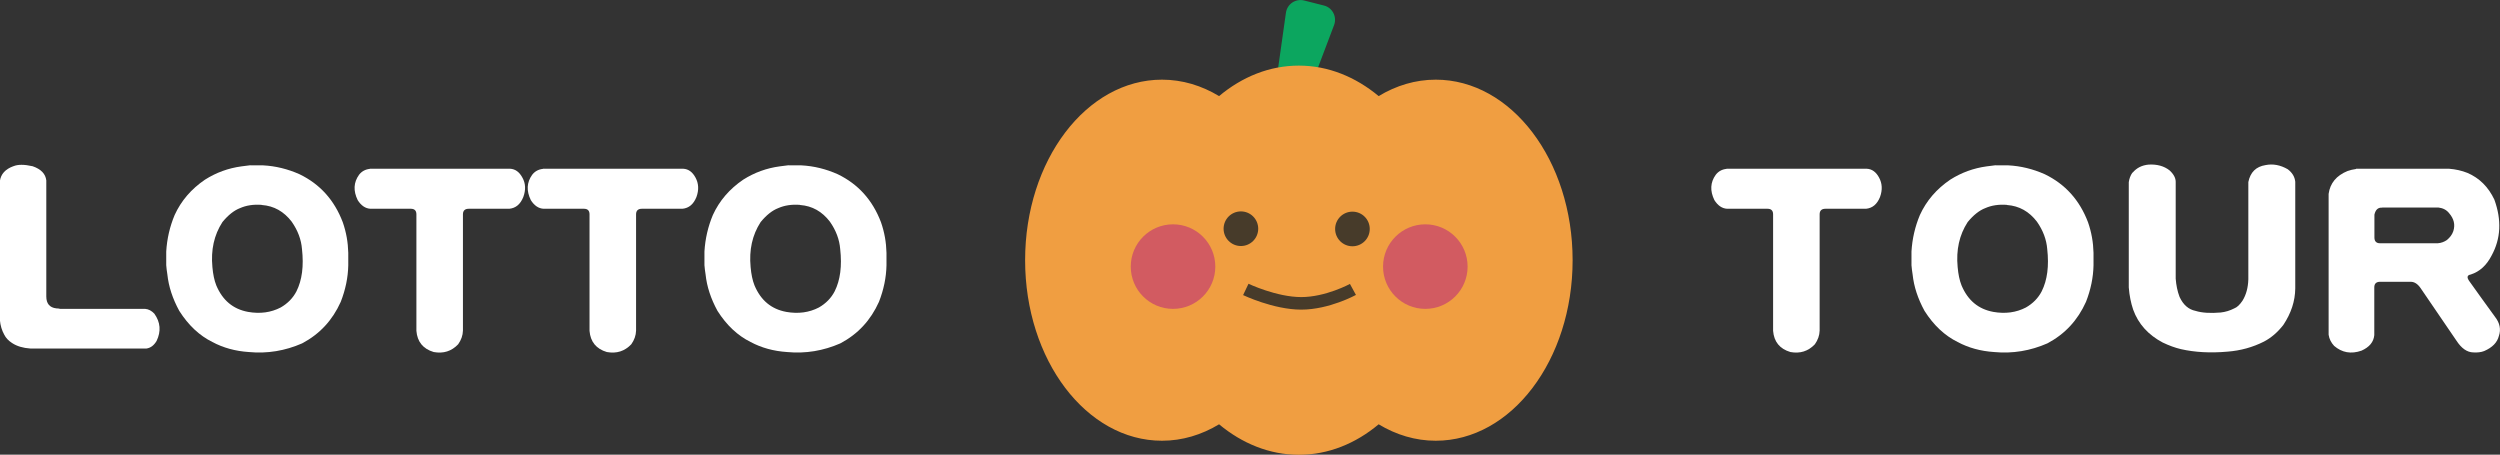 <?xml version="1.0" encoding="UTF-8"?>
<svg id="_圖層_2" data-name="圖層 2" xmlns="http://www.w3.org/2000/svg" viewBox="0 0 199.27 36.24">
  <rect x="0" y="0" width="199.27" height="36.24" fill="#333333" stroke="none"/>
  <defs>
    <style>
      .cls-1 {
        fill: #d25b61;
      }

      .cls-1, .cls-2, .cls-3, .cls-4, .cls-5 {
        stroke-width: 0px;
      }

      .cls-6 {
        fill: none;
        stroke: #473b2a;
        stroke-miterlimit: 10;
      }

      .cls-2 {
        fill: #0ca65f;
      }

      .cls-3 {
        fill: #f09e41;
      }

      .cls-4 {
        fill: #473b2a;
      }

      .cls-5 {
        fill: #fff;
      }
    </style>
  </defs>
  <g id="_圖層_1-2" data-name="圖層 1">
    <g>
      <g>
        <path class="cls-5" d="M1.07,13.25c.35-.15.86-.15,1.53,0,.67.23,1.03.61,1.09,1.13v9.25c0,.57.27.89.8.95.1,0,.2.01.31.04h6.77c.27.02.51.15.73.38.49.68.55,1.41.18,2.18-.21.35-.47.55-.8.6H2.42c-.58-.04-1.07-.18-1.46-.44-.28-.18-.49-.4-.62-.66-.19-.34-.31-.73-.35-1.18v-11.07c.08-.56.44-.95,1.07-1.18Z"/>
        <path class="cls-5" d="M19.97,13.18h1c.99.05,1.97.29,2.91.71,1.63.79,2.77,2.06,3.44,3.82.28.8.42,1.61.44,2.44v1c-.02.97-.22,1.94-.6,2.91-.66,1.47-1.68,2.57-3.08,3.31-1.35.59-2.76.83-4.24.69-1.08-.07-2.05-.34-2.91-.8-1.03-.51-1.91-1.33-2.64-2.48-.53-.97-.85-1.94-.95-2.91-.04-.24-.07-.48-.09-.73v-1.09c.06-1.03.29-2,.67-2.91.52-1.14,1.33-2.08,2.42-2.82.9-.57,1.87-.92,2.91-1.06l.71-.09ZM20.86,16.33c-.66-.05-1.23.04-1.73.26-.47.18-.94.55-1.4,1.11-.67,1.03-.93,2.23-.8,3.59.05.57.15,1.06.31,1.46.5,1.19,1.34,1.89,2.53,2.11.96.17,1.83.05,2.6-.35.56-.32.98-.75,1.26-1.29.45-.9.59-2.02.44-3.37-.06-.75-.33-1.48-.82-2.18-.62-.81-1.41-1.26-2.38-1.33Z"/>
        <path class="cls-5" d="M29.48,13.45h11.18c.41.02.74.26.98.71.26.46.28.98.07,1.55-.23.57-.6.88-1.11.93h-3.24c-.3,0-.46.15-.46.44v9.27c-.01.39-.14.75-.38,1.09-.53.56-1.18.76-1.95.62-.85-.25-1.31-.82-1.38-1.69v-9.29c0-.29-.15-.44-.44-.44h-3.22c-.41-.02-.75-.26-1.02-.69-.36-.74-.33-1.41.11-2.02.21-.27.49-.43.86-.47Z"/>
        <path class="cls-5" d="M43.28,13.45h11.18c.41.02.74.26.98.71.25.46.28.98.07,1.55-.23.57-.6.88-1.11.93h-3.24c-.3,0-.46.15-.46.44v9.27c-.01.39-.14.75-.38,1.09-.53.56-1.18.76-1.95.62-.85-.25-1.31-.82-1.38-1.69v-9.29c0-.29-.15-.44-.44-.44h-3.22c-.41-.02-.75-.26-1.02-.69-.36-.74-.33-1.41.11-2.02.21-.27.49-.43.86-.47Z"/>
        <path class="cls-5" d="M62.87,13.18h1c1,.05,1.97.29,2.91.71,1.63.79,2.77,2.06,3.44,3.82.28.8.42,1.61.44,2.44v1c-.02.97-.22,1.94-.6,2.91-.66,1.47-1.68,2.57-3.08,3.31-1.35.59-2.76.83-4.24.69-1.08-.07-2.05-.34-2.91-.8-1.03-.51-1.91-1.33-2.64-2.48-.53-.97-.85-1.94-.95-2.91-.04-.24-.07-.48-.09-.73v-1.09c.06-1.03.29-2,.67-2.91.52-1.14,1.33-2.08,2.42-2.82.9-.57,1.87-.92,2.91-1.06l.71-.09ZM63.76,16.33c-.66-.05-1.23.04-1.73.26-.47.18-.94.55-1.4,1.11-.67,1.03-.93,2.23-.8,3.59.05.57.15,1.06.31,1.46.5,1.19,1.34,1.89,2.53,2.11.96.17,1.83.05,2.6-.35.56-.32.98-.75,1.26-1.29.45-.9.59-2.02.44-3.37-.06-.75-.33-1.48-.82-2.18-.62-.81-1.41-1.26-2.38-1.33Z"/>
      </g>
      <g>
        <path class="cls-5" d="M137.62,13.45h11.18c.41.02.74.26.98.71.25.46.28.98.07,1.55-.23.57-.6.88-1.11.93h-3.24c-.3,0-.46.15-.46.44v9.27c-.01.39-.14.75-.38,1.09-.53.56-1.18.76-1.95.62-.85-.25-1.31-.82-1.38-1.69v-9.29c0-.29-.15-.44-.44-.44h-3.22c-.41-.02-.75-.26-1.02-.69-.36-.74-.33-1.41.11-2.02.21-.27.49-.43.86-.47Z"/>
        <path class="cls-5" d="M159.08,13.18h1c.99.05,1.97.29,2.91.71,1.63.79,2.77,2.06,3.44,3.82.28.8.42,1.61.44,2.44v1c-.02.97-.22,1.94-.6,2.91-.66,1.47-1.68,2.57-3.08,3.31-1.35.59-2.76.83-4.24.69-1.08-.07-2.05-.34-2.91-.8-1.03-.51-1.91-1.33-2.64-2.48-.53-.97-.85-1.94-.95-2.91-.04-.24-.07-.48-.09-.73v-1.09c.06-1.03.29-2,.67-2.91.52-1.14,1.33-2.08,2.42-2.82.9-.57,1.87-.92,2.91-1.06l.71-.09ZM159.97,16.33c-.66-.05-1.23.04-1.73.26-.47.18-.94.55-1.4,1.11-.67,1.03-.93,2.23-.8,3.59.05.57.15,1.06.31,1.46.5,1.19,1.34,1.89,2.53,2.11.96.17,1.83.05,2.6-.35.56-.32.98-.75,1.26-1.29.45-.9.59-2.02.44-3.37-.06-.75-.33-1.48-.82-2.18-.62-.81-1.41-1.26-2.39-1.33Z"/>
        <path class="cls-5" d="M169.99,13.76c.32-.38.74-.59,1.27-.64.68-.04,1.24.12,1.67.46.33.3.49.61.49.91v7.72c.04.53.14,1.02.31,1.46.29.63.72,1,1.27,1.11.52.16,1.19.2,2,.13.38-.04.74-.15,1.09-.33.22-.08.44-.29.66-.62.29-.47.44-1.04.46-1.69v-7.76c.16-.78.61-1.23,1.37-1.35.59-.12,1.18-.01,1.77.33.36.27.56.6.6,1v8.5c-.01,1.01-.33,1.98-.95,2.91-.45.58-.97,1.03-1.55,1.33-.89.45-1.86.72-2.91.8-1.37.12-2.6.05-3.7-.2-.47-.11-.96-.29-1.46-.53-1.15-.61-1.94-1.48-2.35-2.62-.18-.53-.3-1.12-.35-1.77v-8.39c.04-.28.13-.53.29-.76Z"/>
        <path class="cls-5" d="M187.8,13.45h7.41c.52.04,1.01.15,1.46.33.96.41,1.67,1.12,2.15,2.13.59,1.63.52,3.11-.22,4.46-.4.78-.95,1.28-1.66,1.51-.29.05-.33.22-.13.51.68.96,1.37,1.91,2.06,2.86.39.5.49,1.01.31,1.53-.13.52-.52.92-1.17,1.2-.25.1-.55.13-.87.11-.5-.01-.95-.33-1.35-.95l-2.86-4.19c-.23-.33-.49-.49-.78-.49h-2.44c-.3,0-.46.15-.46.44v3.81c-.05.55-.39.96-1.02,1.24-.83.29-1.55.16-2.18-.38-.24-.26-.39-.55-.44-.89v-11.23c.12-.85.62-1.46,1.51-1.82.21-.07.43-.13.67-.16ZM189.88,16.55c-.33-.02-.53.16-.62.56v1.82c0,.3.15.46.44.46h4.61c.27-.02.51-.11.73-.26.25-.21.42-.44.51-.71.16-.51.05-.98-.33-1.42-.21-.27-.5-.42-.87-.46h-4.46Z"/>
      </g>
      <g>
        <path class="cls-2" d="M102.66,8.8l-.2-.05c-.58-.15-.95-.71-.87-1.3l.91-6.44c.1-.69.77-1.14,1.45-.97l1.58.4c.68.17,1.05.9.81,1.55l-2.3,6.08c-.21.56-.81.87-1.39.72Z"/>
        <path class="cls-3" d="M114.44,6.35c-1.62,0-3.16.47-4.55,1.31-1.84-1.53-4.02-2.43-6.36-2.43s-4.52.89-6.36,2.43c-1.39-.84-2.93-1.31-4.55-1.31-6.03,0-10.91,6.44-10.91,14.39s4.88,14.39,10.91,14.39c1.62,0,3.16-.47,4.55-1.31,1.84,1.53,4.02,2.43,6.36,2.43s4.52-.89,6.36-2.43c1.39.84,2.93,1.31,4.55,1.31,6.03,0,10.91-6.44,10.91-14.39s-4.88-14.39-10.91-14.39Z"/>
        <g>
          <circle class="cls-4" cx="98.91" cy="18.23" r="1.38"/>
          <circle class="cls-1" cx="93.5" cy="21.25" r="3.37"/>
          <circle class="cls-1" cx="113.61" cy="21.25" r="3.37"/>
          <circle class="cls-4" cx="107.8" cy="18.25" r="1.38"/>
          <path class="cls-6" d="M99.3,23.07s2.33,1.11,4.42,1.11,4.12-1.11,4.12-1.11"/>
        </g>
      </g>
    </g>
  </g>
</svg>